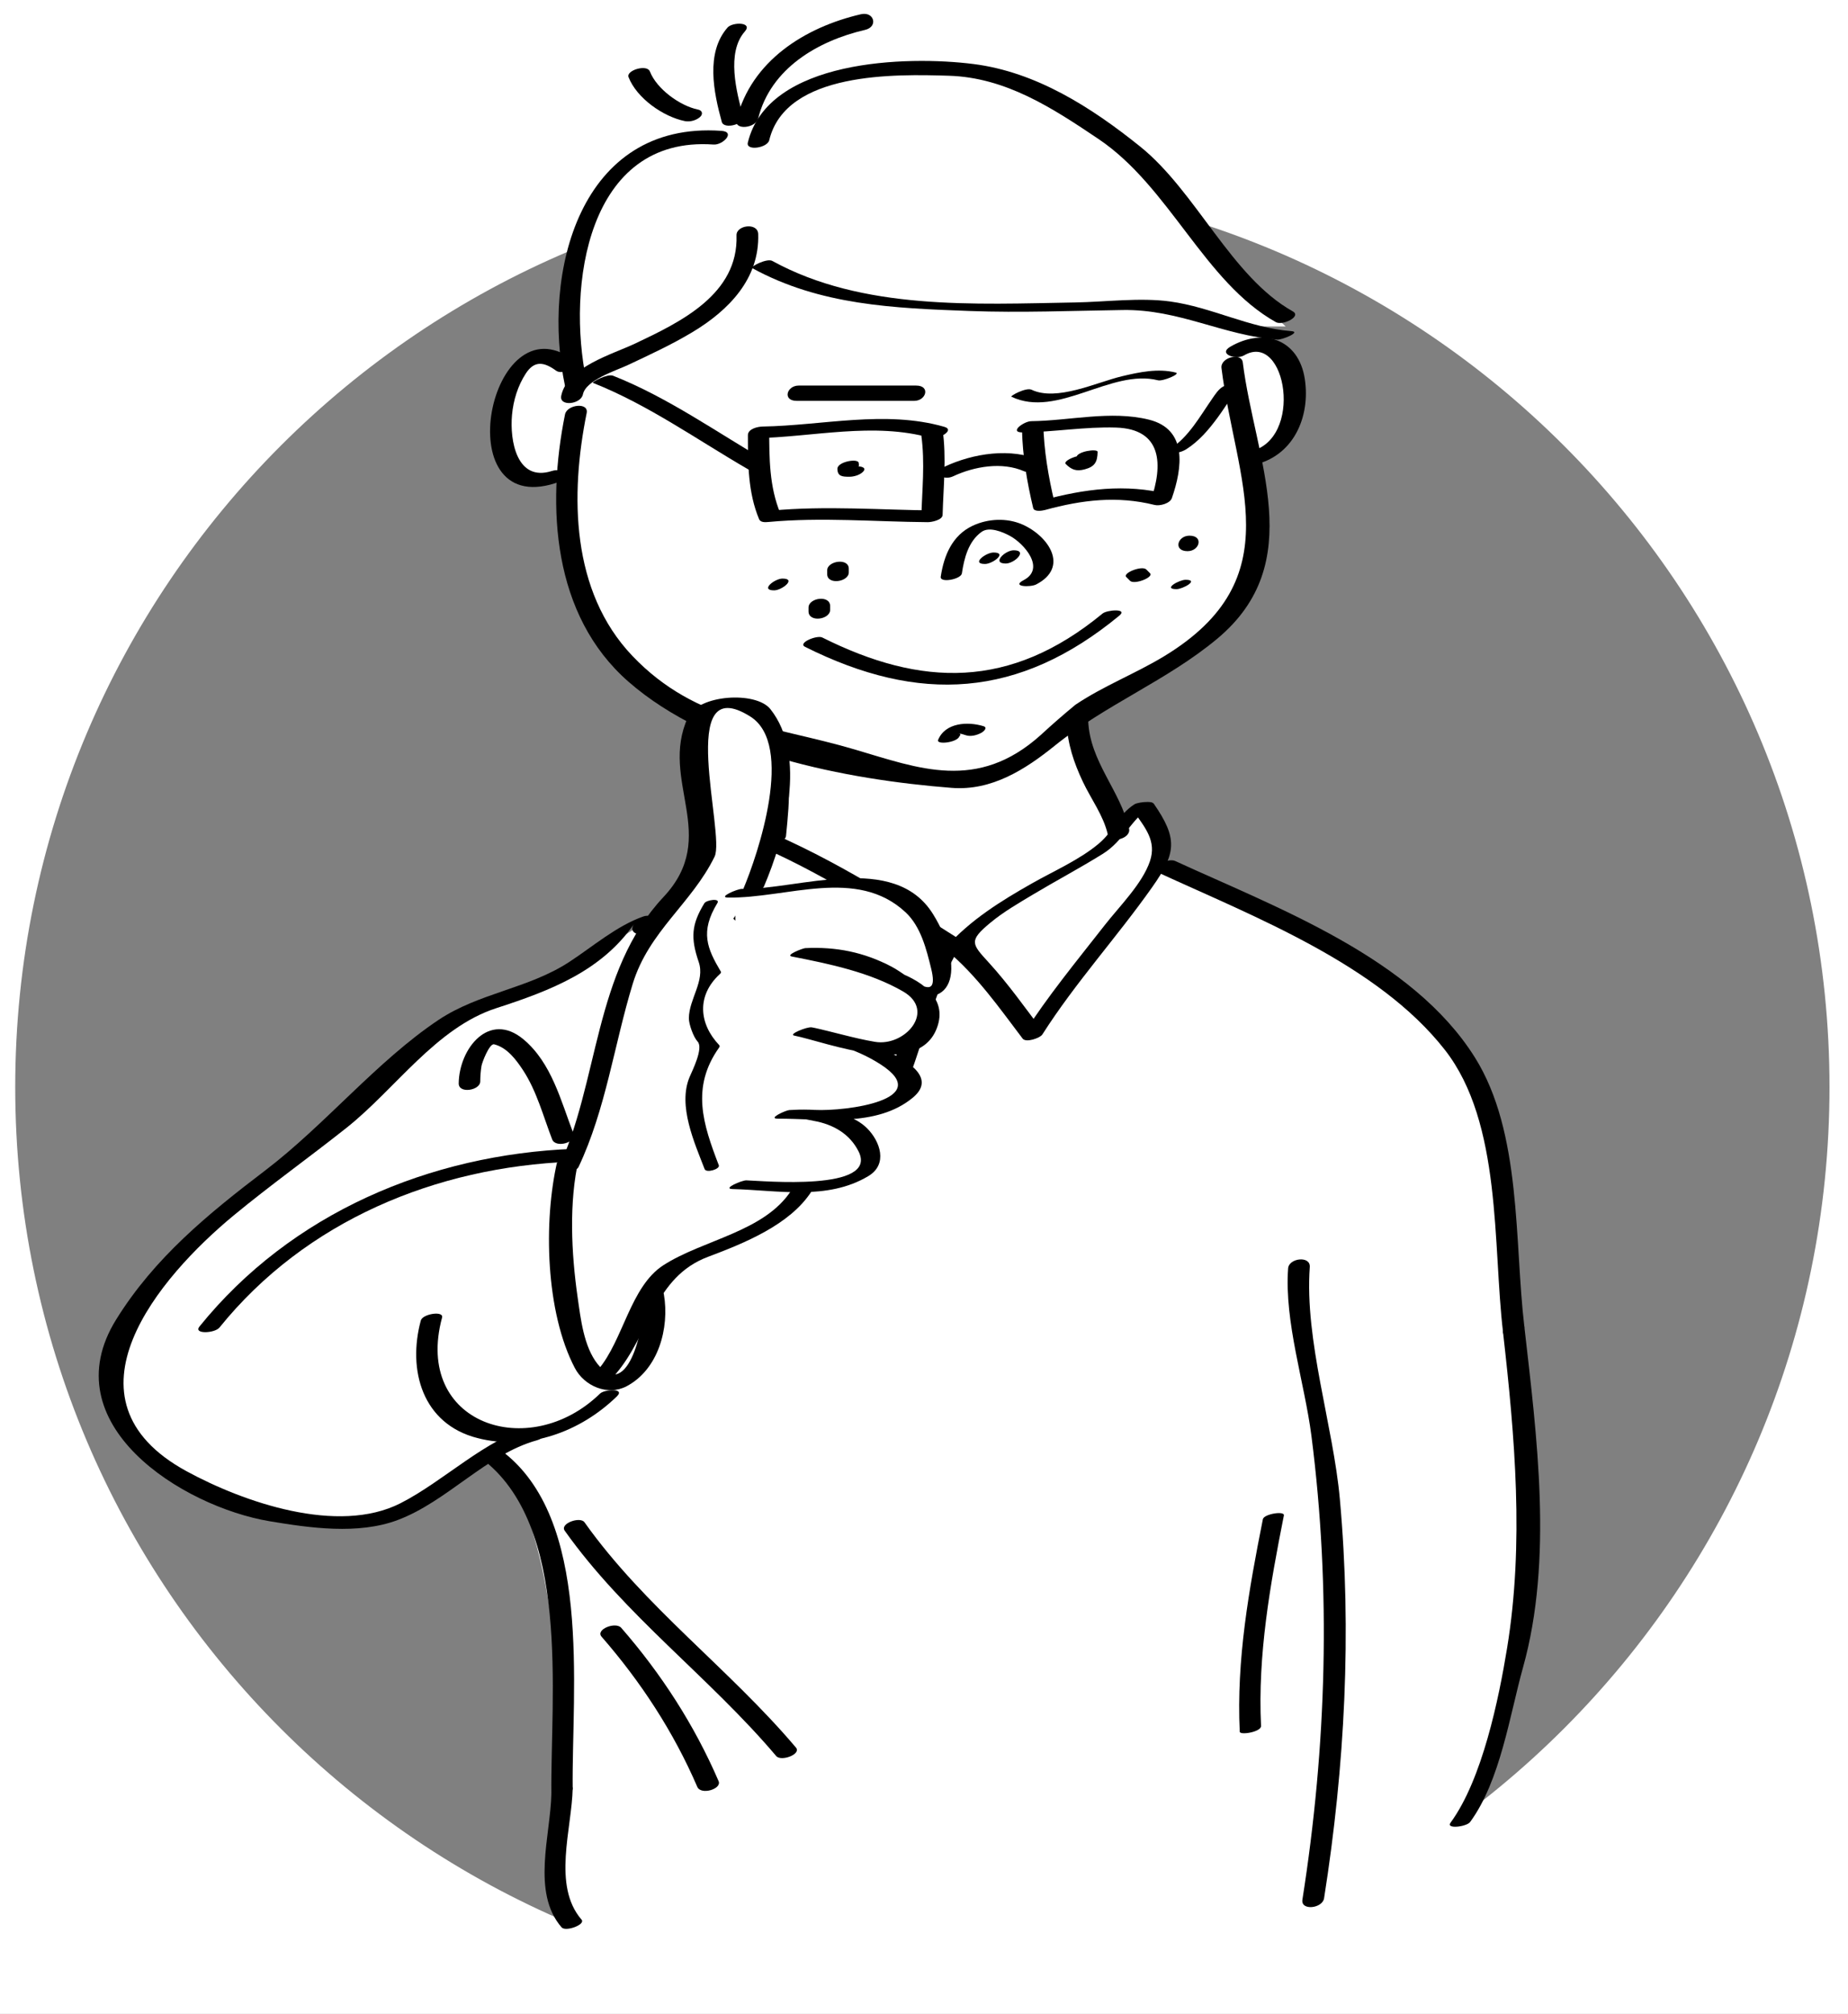<?xml version="1.0" encoding="utf-8"?>
<!-- Generator: Adobe Illustrator 15.0.0, SVG Export Plug-In . SVG Version: 6.00 Build 0)  -->
<!DOCTYPE svg PUBLIC "-//W3C//DTD SVG 1.1//EN" "http://www.w3.org/Graphics/SVG/1.1/DTD/svg11.dtd">
<svg version="1.1" id="Layer_1" xmlns="http://www.w3.org/2000/svg" xmlns:xlink="http://www.w3.org/1999/xlink" x="0px" y="0px"
	 width="100.5px" height="109.5px" viewBox="0 0 100.5 109.5" enable-background="new 0 0 100.5 109.5" xml:space="preserve">
<rect x="0" y="0" width="100.5" height="109.5" fill="#808080" stroke="none"/>
<path fill="#FFFFFF" d="M-11-10.25V117.5h120.75V-10.25H-11z M50.161,108.442c-27.246,0-49.333-22.087-49.333-49.333
	S22.915,9.776,50.161,9.776c27.246,0,49.333,22.087,49.333,49.333S77.406,108.442,50.161,108.442z"/>
<path fill="#FFFFFF" d="M39.417,7.417c0,0-9.167-2-8.333,14.333c0,0-0.5-4-2.5-2s-2,7.667,1.833,5.833c0,0,0.167,6.167,2.667,9
	s5,4.667,8.667,5.833c0,0,1,3,0.5,5c0,0-1.5-0.5-1.833-0.167s-0.833,2.833-0.833,2.833s-8.333,4.667-15.5,10
	c0,0-6.5,2.833-0.667,18.5c0,0,7.333-0.084,7,20.5c0,0-0.667,6.667,0.667,8c0,0,22.667,10.333,44.833-3.667
	c0,0,4.625-2.584,4.458-3.917c0,0,0.042-0.416,1.542-6.083s1.333-16,0.167-19.5c-1.167-3.5,0.499-10.334-2.834-14.667
	s-9.666-8.5-15.833-9.833c0,0-0.583-3.334-1.583-3.167s-1.084-0.333-1.084-0.333s-2-3.333-2.5-4.833c0,0,7.333-3.167,9.5-7.667
	c0,0,0.667-3.5,0.167-6.333c0,0,3.333-1.333,2.333-4.5c0,0-0.167-1.5-1.5-1.833l-0.333-1h1.5c0,0-2.333-2.166-3.333-3.333
	s-6.334-8.5-11.5-10c-5.167-1.5-11.126-0.632-13.667,2.333C40.417,7.917,40.084,7.417,39.417,7.417z"/>
<g>
	<g>
		<path d="M66.428,20.013c0.763,6.124,3.829,11.432-3.086,15.648c-1.583,0.965-3.305,1.617-4.855,2.656
			c-0.649,0.535-1.283,1.087-1.901,1.658c-3.435,3.081-6.626,1.802-10.084,0.781c-4.505-1.33-8.628-1.444-12.105-5.087
			c-3.354-3.514-3.391-8.769-2.492-13.213c0.121-0.599-1.068-0.465-1.178,0.077c-1.009,4.993-0.686,10.914,3.448,14.53
			c4.467,3.908,11.842,5.326,17.58,5.775c2.181,0.17,4.004-1.001,5.61-2.296c2.781-2.243,6.09-3.533,8.816-5.799
			c5.002-4.158,2.064-9.757,1.405-15.04C67.517,19.14,66.354,19.432,66.428,20.013L66.428,20.013z"/>
	</g>
</g>
<g>
	<g>
		<path d="M55.579,23.361c0.033,1.438,0.275,2.861,0.608,4.259c0.054,0.229,0.507,0.147,0.649,0.108
			c2.001-0.547,3.922-0.782,5.957-0.272c0.274,0.069,0.834-0.077,0.938-0.375c0.57-1.644,0.864-3.743-1.254-4.265
			c-2.075-0.511-4.292,0.06-6.393,0.084c-0.401,0.004-1.244,0.62-0.463,0.611c1.696-0.019,3.379-0.317,5.076-0.263
			c2.512,0.08,2.563,2.017,1.879,3.992c0.313-0.125,0.625-0.25,0.938-0.375c-2.306-0.578-4.554-0.282-6.818,0.336
			c0.217,0.036,0.434,0.072,0.649,0.108c-0.332-1.397-0.574-2.82-0.608-4.259C56.73,22.723,55.569,22.939,55.579,23.361
			L55.579,23.361z"/>
	</g>
</g>
<g>
	<g>
		<path d="M50.103,23.665c0.208,1.501,0.042,2.979,0.001,4.484c0.269-0.131,0.538-0.263,0.807-0.394
			c-2.993-0.023-5.98-0.269-8.968,0.009c0.166,0.051,0.331,0.103,0.497,0.154c-0.606-1.458-0.605-3.006-0.608-4.563
			c-0.27,0.158-0.539,0.315-0.808,0.473c3.181-0.055,6.484-0.902,9.605-0.012c0.354,0.101,1.362-0.428,0.715-0.612
			c-3.212-0.916-6.598-0.068-9.863-0.012c-0.271,0.004-0.809,0.121-0.808,0.473c0.003,1.557,0.002,3.105,0.608,4.563
			c0.077,0.185,0.335,0.169,0.497,0.154c2.888-0.269,5.784-0.014,8.676,0.009c0.194,0.002,0.799-0.109,0.808-0.394
			c0.043-1.565,0.217-3.083,0-4.642C51.21,22.98,50.045,23.245,50.103,23.665L50.103,23.665z"/>
	</g>
</g>
<g>
	<g>
		<path d="M51.831,25.899c1.151-0.54,2.669-0.805,3.869-0.272c0.366,0.163,1.422-0.359,0.916-0.584
			c-1.625-0.722-3.688-0.399-5.256,0.336C50.633,25.72,51.297,26.149,51.831,25.899L51.831,25.899z"/>
	</g>
</g>
<g>
	<g>
		<path d="M64.509,24.429c0.7-0.446,1.229-1.071,1.717-1.735c0.242-0.331,0.467-0.675,0.694-1.016c0.09-0.135,0.182-0.268,0.276-0.4
			c0.215-0.302,0.382-0.232-0.142-0.107c-0.174,0.018-0.348,0.035-0.522,0.053c-0.003,0-0.007,0-0.01-0.001
			c0.265,0.178,1.231-0.294,1.094-0.387c-0.28-0.188-0.822,0.034-1.082,0.172c-0.268,0.143-0.442,0.427-0.61,0.668
			c-0.671,0.965-1.281,2.091-2.298,2.739c-0.18,0.115-0.161,0.229,0.063,0.232C63.957,24.652,64.28,24.574,64.509,24.429
			L64.509,24.429z"/>
	</g>
</g>
<g>
	<g>
		<path d="M41.799,25.141c-2.782-1.61-5.454-3.523-8.457-4.711c-0.315-0.125-1.185,0.352-1.094,0.388
			c3.002,1.188,5.675,3.102,8.457,4.711C40.989,25.693,41.928,25.215,41.799,25.141L41.799,25.141z"/>
	</g>
</g>
<g>
	<g>
		<path d="M46.662,25.357c0.082,0,0.039-0.081,0.038-0.177c-0.002-0.282-1.162-0.083-1.159,0.311
			c0.003,0.418,0.279,0.429,0.646,0.431c0.251,0.002,0.602-0.097,0.77-0.297C47.134,25.413,46.804,25.358,46.662,25.357
			L46.662,25.357z"/>
	</g>
</g>
<g>
	<g>
		<path d="M58.534,24.882c0.002,0.12-0.007,0.238-0.027,0.356c-0.056,0.115-0.021,0.119,0.103,0.012
			c0.237-0.053,0.474-0.106,0.71-0.159c-0.006,0-0.213-0.204-0.27-0.26c-0.219-0.217-1.28,0.211-1.092,0.398
			c0.319,0.317,0.581,0.412,1.037,0.289c0.55-0.147,0.685-0.405,0.697-0.948C59.697,24.379,58.542,24.537,58.534,24.882
			L58.534,24.882z"/>
	</g>
</g>
<g>
	<g>
		<path d="M43.328,21.796c2.129,0,4.259,0,6.388,0c0.656,0,0.895-0.832,0.107-0.832c-2.129,0-4.259,0-6.388,0
			C42.779,20.964,42.541,21.796,43.328,21.796L43.328,21.796z"/>
	</g>
</g>
<g>
	<g>
		<path d="M55.002,21.57c2.513,1.199,5.426-1.54,7.977-0.892c0.252,0.064,1.252-0.347,0.961-0.421
			c-0.954-0.242-1.987-0.023-2.925,0.201c-1.388,0.332-3.552,1.384-4.917,0.732C55.802,21.049,54.92,21.531,55.002,21.57
			L55.002,21.57z"/>
	</g>
</g>
<g>
	<g>
		<path d="M56.352,31.777c1.808-0.94,0.682-2.621-0.736-3.253c-0.852-0.379-1.886-0.331-2.722,0.063
			c-1.109,0.522-1.561,1.617-1.734,2.771c-0.054,0.357,1.102,0.141,1.15-0.181c0.124-0.827,0.354-1.74,1.069-2.256
			c0.421-0.305,1.142,0.001,1.537,0.212c0.771,0.411,1.97,1.778,0.748,2.414C54.976,31.906,56.039,31.94,56.352,31.777
			L56.352,31.777z"/>
	</g>
</g>
<g>
	<g>
		<path d="M53.569,30.664c0.411,0,1.243-0.623,0.461-0.623C53.619,30.041,52.787,30.664,53.569,30.664L53.569,30.664z"/>
	</g>
</g>
<g>
	<g>
		<path d="M54.696,30.64c0.474,0,1.219-0.72,0.434-0.72C54.656,29.92,53.911,30.64,54.696,30.64L54.696,30.64z"/>
	</g>
</g>
<g>
	<g>
		<path d="M40.908,14.578c3.687,2.023,7.698,2.178,11.822,2.331c2.772,0.103,5.558-0.012,8.331-0.053
			c3.076-0.045,5.451,1.385,8.407,1.611c0.24,0.019,1.328-0.419,0.754-0.463c-2.295-0.176-4.322-1.302-6.591-1.612
			c-1.634-0.223-3.507,0.025-5.156,0.053c-5.458,0.094-11.558,0.44-16.475-2.258C41.709,14.026,40.775,14.505,40.908,14.578
			L40.908,14.578z"/>
	</g>
</g>
<g>
	<g>
		<path d="M40.054,12.796c0.106,3.197-3.027,4.707-5.519,5.886c-1.226,0.58-3.689,1.271-4.013,2.834
			c-0.125,0.605,1.065,0.477,1.179-0.073c0.162-0.782,1.806-1.295,2.426-1.586c1.199-0.564,2.397-1.116,3.534-1.8
			c1.967-1.182,3.652-2.902,3.572-5.334C41.211,12.084,40.036,12.239,40.054,12.796L40.054,12.796z"/>
	</g>
</g>
<g>
	<g>
		<path d="M41.833,7.625c0.904-3.75,6.913-3.594,9.763-3.507c3.105,0.094,5.634,1.753,8.133,3.432
			c3.885,2.61,5.758,7.776,9.658,9.966c0.358,0.201,1.418-0.306,0.916-0.588c-3.348-1.88-5.241-6.505-8.306-8.967
			c-2.643-2.124-5.644-4.045-9.048-4.479c-3.628-0.462-11.187-0.262-12.28,4.273C40.558,8.222,41.731,8.048,41.833,7.625
			L41.833,7.625z"/>
	</g>
</g>
<g>
	<g>
		<path d="M41.232,6.437c0.681-2.72,3.245-4.215,5.812-4.812c0.73-0.169,0.496-1.018-0.228-0.85
			c-3.051,0.708-5.963,2.543-6.762,5.734C39.906,7.102,41.097,6.978,41.232,6.437L41.232,6.437z"/>
	</g>
</g>
<g>
	<g>
		<path d="M40.412,6.318c-0.362-1.31-0.918-3.452,0.092-4.603c0.459-0.522-0.667-0.526-0.937-0.218
			c-1.203,1.37-0.755,3.536-0.314,5.131C39.371,7.059,40.53,6.746,40.412,6.318L40.412,6.318z"/>
	</g>
</g>
<g>
	<g>
		<path d="M39.235,7.115c-7.694-0.547-9.813,7.696-8.5,13.912c0.099,0.467,1.261,0.17,1.159-0.311
			c-1.08-5.115,0.028-13.347,6.913-12.857C39.308,7.895,40.021,7.171,39.235,7.115L39.235,7.115z"/>
	</g>
</g>
<g>
	<g>
		<path d="M37.956,5.956c-0.973-0.197-2.243-1.116-2.614-2.072c-0.158-0.406-1.303-0.061-1.159,0.311
			c0.447,1.151,1.892,2.153,3.063,2.39c0.272,0.055,0.612-0.036,0.82-0.22C38.248,6.204,38.196,6.004,37.956,5.956L37.956,5.956z"/>
	</g>
</g>
<g>
	<g>
		<path d="M67.657,19.322c2.294-1.34,3.291,4.638,0.27,5.241c-0.727,0.145-0.517,0.866,0.193,0.725
			c2.207-0.441,3.157-2.604,2.839-4.683c-0.335-2.188-2.268-2.795-4.054-1.752C66.228,19.249,67.212,19.583,67.657,19.322
			L67.657,19.322z"/>
	</g>
</g>
<g>
	<g>
		<path d="M31.162,19.556c-4.534-3.323-6.91,8.606-0.975,6.719c0.688-0.219,0.521-0.888-0.179-0.665
			c-1.905,0.605-2.292-1.651-2.163-3.054c0.073-0.793,0.314-1.577,0.749-2.247c0.476-0.732,1.008-0.624,1.656-0.149
			C30.598,20.414,31.653,19.916,31.162,19.556L31.162,19.556z"/>
	</g>
</g>
<g>
	<g>
		<path d="M59.962,33.358c-5.03,4.148-9.87,3.991-15.244,1.304c-0.289-0.145-1.36,0.296-0.937,0.508
			c6.21,3.105,11.631,2.806,17.09-1.696C61.361,33.071,60.203,33.159,59.962,33.358L59.962,33.358z"/>
	</g>
</g>
<g>
	<g>
		<path d="M58.005,39.27c0.047,1.164,0.392,2.195,0.888,3.243c0.444,0.935,1.117,1.833,1.351,2.852
			c0.123,0.54,1.283,0.235,1.158-0.311c-0.476-2.081-2.132-3.625-2.223-5.872C59.154,38.57,57.983,38.75,58.005,39.27L58.005,39.27z
			"/>
	</g>
</g>
<g>
	<g>
		<path d="M40.976,40.192c0.958,1.838,0.801,3.39,0.605,5.382c-0.051,0.521,1.122,0.316,1.165-0.124
			c0.202-2.063,0.382-3.662-0.611-5.568C41.908,39.446,40.777,39.811,40.976,40.192L40.976,40.192z"/>
	</g>
</g>
<g>
	<g>
		<path d="M61.688,43.736c-0.902,0.584-1.081,1.414-1.928,2.129c-1.045,0.882-2.465,1.5-3.652,2.174
			c-1.687,0.956-3.324,1.977-4.628,3.429c-0.05,0.055-0.077,0.137-0.011,0.193c1.659,1.39,2.847,3.099,4.146,4.811
			c0.181,0.236,0.947-0.028,1.074-0.229c1.798-2.824,4.057-5.289,5.98-8.019c1.292-1.832,1.394-2.623,0.082-4.519
			c-0.183-0.263-1.305,0.104-1.086,0.422c0.619,0.894,1.239,1.596,0.875,2.691c-0.406,1.219-1.671,2.472-2.451,3.471
			c-1.538,1.968-3.119,3.879-4.463,5.99c0.357-0.076,0.716-0.153,1.074-0.229c-0.957-1.259-1.861-2.547-2.93-3.717
			c-0.933-1.021-1.098-1.18,0.101-2.171c0.695-0.577,1.513-1.049,2.281-1.51c1.267-0.759,2.57-1.448,3.824-2.228
			c1.122-0.697,1.562-1.9,2.616-2.583C63.107,43.509,61.935,43.576,61.688,43.736L61.688,43.736z"/>
	</g>
</g>
<g>
	<g>
		<path d="M51.15,51.327c-1.384,2.274-1.952,4.958-2.886,7.428c0.373-0.1,0.745-0.2,1.118-0.299
			c-1.524-2.186-3.33-4.082-5.229-5.942c-1.042-1.021-2.091-2.032-3.108-3.077c-1.354-1.39-0.827-2.66-0.194-4.295
			c-0.297,0.104-0.595,0.208-0.892,0.312c3.92,1.509,7.541,3.83,11.074,6.072c0.365,0.232,1.419-0.283,0.91-0.606
			c-3.606-2.289-7.292-4.619-11.292-6.159c-0.245-0.094-0.787,0.041-0.892,0.312c-0.426,1.103-0.702,2.238-1.017,3.376
			c-0.143,0.514,2.087,2.337,2.461,2.711c2.501,2.5,5.075,4.859,7.108,7.775c0.257,0.368,0.995,0.024,1.118-0.299
			c0.912-2.41,1.464-5.021,2.813-7.237C52.55,50.891,51.375,50.959,51.15,51.327L51.15,51.327z"/>
	</g>
</g>
<g>
	<g>
		<path d="M53.483,39.483c-0.849-0.26-2.072-0.201-2.464,0.744c-0.116,0.28,1.014,0.152,1.15-0.179
			c0.098-0.116,0.073-0.169-0.074-0.162c0.147-0.012,0.31,0.052,0.448,0.095c0.259,0.08,0.584-0.008,0.815-0.131
			C53.475,39.789,53.746,39.564,53.483,39.483L53.483,39.483z"/>
	</g>
</g>
<g>
	<g>
		<path d="M63.008,47.453c5.223,2.402,11.93,4.988,15.563,9.624c3.122,3.985,2.604,10.624,3.169,15.359
			c0.059,0.495,1.222,0.215,1.158-0.311c-0.548-4.604-0.128-10.548-2.691-14.633c-3.399-5.418-10.729-8.119-16.296-10.678
			C63.488,46.621,62.456,47.199,63.008,47.453L63.008,47.453z"/>
	</g>
</g>
<g>
	<g>
		<path d="M81.739,72.437c0.647,5.693,1.151,11.479,0.222,17.168c-0.449,2.747-1.349,7.143-3.075,9.497
			c-0.271,0.367,0.875,0.222,1.063-0.035c1.644-2.239,2.157-5.825,2.877-8.404c1.644-5.888,0.751-12.576,0.072-18.536
			C82.863,71.823,81.696,72.066,81.739,72.437L81.739,72.437z"/>
	</g>
</g>
<g>
	<g>
		<path d="M70.052,68.964c-0.211,2.916,0.896,6.222,1.267,9.103c1.078,8.4,0.826,16.866-0.49,25.221
			c-0.098,0.616,1.091,0.481,1.178-0.074c1.133-7.184,1.513-14.458,0.858-21.711c-0.361-3.999-1.924-8.614-1.635-12.612
			C71.275,68.259,70.092,68.402,70.052,68.964L70.052,68.964z"/>
	</g>
</g>
<g>
	<g>
		<path d="M29.985,97.54c-0.045,2.253-1.095,5.347,0.556,7.254c0.219,0.254,1.32-0.149,1.085-0.42
			c-1.603-1.853-0.525-4.939-0.481-7.145C31.15,96.97,29.993,97.151,29.985,97.54L29.985,97.54z"/>
	</g>
</g>
<g>
	<g>
		<path d="M44.985,31.012c0,0.068,0,0.136,0,0.203c0,0.605,1.174,0.426,1.174-0.09c0-0.068,0-0.136,0-0.203
			C46.159,30.316,44.985,30.496,44.985,31.012L44.985,31.012z"/>
	</g>
</g>
<g>
	<g>
		<path d="M45.146,33.157c0-0.068,0-0.135,0-0.203c0-0.621-1.176-0.454-1.176,0.082c0,0.068,0,0.135,0,0.203
			C43.97,33.86,45.146,33.693,45.146,33.157L45.146,33.157z"/>
	</g>
</g>
<g>
	<g>
		<path d="M42.099,32.099c0.422,0,1.238-0.641,0.455-0.641C42.132,31.458,41.316,32.099,42.099,32.099L42.099,32.099z"/>
	</g>
</g>
<g>
	<g>
		<path d="M64.582,29.968c0.66,0,0.892-0.842,0.105-0.842C64.027,29.126,63.796,29.968,64.582,29.968L64.582,29.968z"/>
	</g>
</g>
<g>
	<g>
		<path d="M63.983,32.033c0.336,0,1.264-0.509,0.49-0.509C64.138,31.524,63.21,32.033,63.983,32.033L63.983,32.033z"/>
	</g>
</g>
<g>
	<g>
		<path d="M61.252,31.375c0.067,0.068,0.135,0.135,0.202,0.203c0.231,0.232,1.306-0.192,1.088-0.41
			c-0.067-0.068-0.135-0.135-0.202-0.203C62.108,30.733,61.034,31.157,61.252,31.375L61.252,31.375z"/>
	</g>
</g>
<path fill="none" stroke="#000000" stroke-width="0.6" stroke-miterlimit="10" d="M37.75,7.583"/>
<g>
	<path fill="#FFFFFF" d="M29.095,77.923c-1.007,0.016-5.729,3.861-7.734,4.396c-4.011,1.067-10.574-0.342-13.643-3.566
		c-3.837-4.218-0.383-8.55,3.341-11.876c4.224-3.589,8.214-5.915,12.174-10.253c2.478-2.553,3.747-1.818,6.995-3.377
		c0.998-0.519,5.728-3.862,4.737-2.84"/>
	<g>
		<path d="M28.991,77.534c-2.61,0.721-4.824,2.982-7.208,4.198c-3.41,1.738-8.553-0.058-11.633-1.736
			C2.96,76.08,8.682,69.414,12.701,66.091c1.994-1.648,4.107-3.154,6.134-4.762c2.666-2.113,4.878-5.454,8.16-6.515
			c2.985-0.966,5.714-2.029,7.486-4.574c-0.42,0.604,0.669,0.757,0.967,0.33c0.044-0.063,0.087-0.126,0.131-0.189
			c0.288-0.414-0.198-0.69-0.587-0.553c-1.452,0.51-2.759,1.642-4.033,2.475c-2.223,1.454-4.9,1.677-7.112,3.153
			c-3.357,2.242-6.157,5.697-9.427,8.186c-3.114,2.369-6.019,4.747-8.103,8.104c-3.53,5.687,3.59,10.174,8.358,10.969
			c2.185,0.364,4.793,0.738,6.94-0.063c2.703-1.008,4.837-3.581,7.584-4.34C29.911,78.115,29.704,77.337,28.991,77.534
			L28.991,77.534z"/>
	</g>
</g>
<g>
	<path fill="#FFFFFF" d="M35.523,70.529c0.266,1.001-0.191,4.026-1.692,4.554c-3.755,1.313-3.412-10.261-2.936-12.028"/>
	<g>
		<path d="M34.944,70.685c0.192,1.133-0.749,5.619-2.442,3.484c-0.758-0.955-0.923-2.476-1.09-3.638
			c-0.339-2.368-0.484-5.175,0.067-7.534c0.118-0.506-1.061-0.34-1.167,0.115c-0.771,3.306-0.639,8.253,0.954,11.278
			c0.511,0.97,1.78,1.527,2.809,0.984c1.725-0.909,2.342-3.156,2.029-5.001C36.023,69.903,34.86,70.19,34.944,70.685L34.944,70.685z
			"/>
	</g>
</g>
<g>
	<path fill="#FFFFFF" d="M31.136,62.814c-7.296,0.112-15.306,3.484-19.746,9.339"/>
	<g>
		<path d="M31.208,62.464c-7.835,0.303-15.378,3.494-20.361,9.662c-0.345,0.427,0.833,0.371,1.088,0.055
			c4.69-5.806,11.773-8.731,19.13-9.016C31.666,63.142,32.005,62.434,31.208,62.464L31.208,62.464z"/>
	</g>
</g>
<g>
	<path fill="#FFFFFF" d="M30.888,63.552c2.203-4.059,2.071-12.613,6.558-15.45l-0.003-0.251l0,0
		c3.234-2.314-2.874-9.902,2.604-9.608c3.811,0.205,1.9,8.029,0.924,10.058"/>
	<g>
		<path d="M31.461,63.455c1.486-3.137,1.937-6.652,2.946-9.955c0.876-2.869,3.203-4.368,4.454-6.922
			c0.601-1.228-2.157-10.201,1.944-7.618c2.42,1.524,0.433,7.466-0.407,9.436c-0.099,0.233,1.014,0.119,1.146-0.192
			c1.147-2.689,2.36-7.122,0.35-9.65c-0.784-0.985-3.917-0.792-4.484,0.449c-1.583,3.46,1.79,6.448-1.33,9.772
			c-3.824,4.076-3.474,10.035-5.766,14.874C30.211,63.865,31.314,63.765,31.461,63.455L31.461,63.455z"/>
	</g>
</g>
<g>
	<path fill="#FFFFFF" d="M39.968,48.567c3.778,0.194,10.396-3.178,11.399,4.859c-0.661,2.148-3.556-2.148-7.827-1.642
		c1.261,0.232,6.212,1.353,6.578,2.415c1.582,4.568-3.702,2.385-6.452,1.885c6.917,0.917,8.25,5.083,0.26,4.501l-1.251,0.004
		c2.008-0.283,5.597,0.94,4.408,2.994c-0.917,1.584-5.615,0.814-6.872,0.833"/>
	<g>
		<path d="M39.592,48.803c3.198,0.049,6.996-1.675,9.653,0.798c0.833,0.774,1.138,2.017,1.396,3.069
			c0.501,2.044-1.147,0.421-2.145-0.105c-1.502-0.793-3.022-1.095-4.704-1.014c-0.129,0.006-1.112,0.381-0.728,0.457
			c2.038,0.398,4.234,0.853,6.044,1.897c1.825,1.053,0.104,3.013-1.52,2.742c-1.16-0.193-2.292-0.552-3.445-0.788
			c-0.318,0.149-0.635,0.299-0.953,0.448c1.673,0.266,3.278,0.643,4.716,1.577c2.929,1.903-1.864,2.55-3.604,2.464
			c-0.447-0.022-2.22,0.209-0.042,0.597c1.047,0.187,1.953,0.702,2.434,1.665c1.092,2.187-5.247,1.592-6.107,1.568
			c-0.243-0.006-1.325,0.457-0.752,0.473c2.458,0.063,5.161,0.631,7.388-0.704c1.084-0.65,0.632-1.892-0.054-2.585
			c-1.001-1.014-2.926-1.089-4.243-1.006c-0.198,0.013-1.199,0.47-0.627,0.468c2.353-0.007,5.376,0.498,7.35-1.148
			c2.375-1.98-4.853-3.713-5.505-3.817c-0.255-0.041-1.289,0.38-0.953,0.448c1.824,0.372,6.681,2.336,7.747-0.377
			c0.69-1.757-1.04-2.714-2.329-3.153c-1.241-0.423-2.5-0.76-3.778-1.05c-1.865-0.424,2.307,1.079,1.944,0.933
			c0.605,0.244,1.178,0.589,1.749,0.904c3.452,1.907,4.004-0.992,2.215-3.865c-2.111-3.391-7.331-1.32-10.395-1.367
			C40.101,48.327,39.021,48.794,39.592,48.803L39.592,48.803z"/>
	</g>
</g>
<g>
	<g>
		<path d="M43.038,64.717c-1.464,2.267-4.806,2.684-6.964,4.077c-1.8,1.163-2.181,4.086-3.542,5.673
			c-0.461,0.537,0.659,0.584,0.945,0.25c1.852-2.159,2.101-5.277,5.017-6.377c1.95-0.736,4.457-1.731,5.635-3.557
			C44.446,64.292,43.27,64.358,43.038,64.717L43.038,64.717z"/>
	</g>
</g>
<g>
	<path fill="#FFFFFF" d="M23.462,71.718c-1.915,6.319,5.415,8.473,9.625,4.131"/>
	<g>
		<path d="M22.885,71.798c-0.73,2.707,0.087,5.623,3.074,6.391c2.759,0.709,5.588-0.32,7.589-2.265
			c0.473-0.46-0.671-0.391-0.919-0.15c-3.856,3.75-10.15,1.652-8.588-4.136C24.143,71.257,22.983,71.433,22.885,71.798
			L22.885,71.798z"/>
	</g>
</g>
<g>
	<path fill="#FFFFFF" d="M25.532,58.854c-0.016-1.007,0.223-1.766,1.218-2.536c2.268,0.216,3.073,3.476,3.858,5.477"/>
	<g>
		<path d="M26.117,58.803c0.003-0.289,0.022-0.561,0.068-0.846c0.029-0.182,0.43-1.24,0.689-1.175
			c0.703,0.176,1.191,0.831,1.566,1.401c0.747,1.134,1.104,2.511,1.588,3.767c0.191,0.496,1.342,0.164,1.159-0.311
			c-0.688-1.789-1.188-3.845-2.717-5.126c-1.867-1.565-3.503,0.501-3.524,2.392C24.94,59.485,26.111,59.29,26.117,58.803
			L26.117,58.803z"/>
	</g>
</g>
<g>
	<g>
		<path d="M26.145,79.273c4.93,3.63,3.786,12.914,3.84,18.267c0.003,0.296,1.163,0.093,1.159-0.311
			c-0.056-5.431,1.099-14.693-3.917-18.386C26.927,78.622,25.883,79.08,26.145,79.273L26.145,79.273z"/>
	</g>
</g>
<g>
	<path fill="#FFFFFF" d="M38.659,49.106c-0.983,1.138-0.68,2.68,0.161,3.833c-1.311,0.878-1.299,3.072-0.07,4.025
		c-1.74,1.994-0.932,4.246-0.045,6.494"/>
	<g>
		<path d="M38.304,49.114c-0.705,1.156-0.752,1.885-0.304,3.197c0.351,1.025-0.527,2-0.537,3.05
			c-0.003,0.326,0.251,1.034,0.475,1.271c0.335,0.354-0.298,1.599-0.437,1.931c-0.652,1.552,0.271,3.579,0.818,5.001
			c0.091,0.236,0.853,0.001,0.772-0.207c-0.86-2.236-1.521-4.23,0.015-6.398c0.033-0.046,0.049-0.09,0.005-0.136
			c-1.106-1.167-1.225-2.684,0.013-3.84c0.026-0.024,0.112-0.094,0.082-0.146c-0.748-1.262-1.15-2.164-0.192-3.737
			C39.185,48.821,38.417,48.927,38.304,49.114L38.304,49.114z"/>
	</g>
</g>
<g>
	<g>
		<path d="M30.712,83.229c3.27,4.61,7.87,7.96,11.5,12.25c0.268,0.316,1.379-0.1,1.075-0.459c-3.63-4.291-8.231-7.641-11.5-12.25
			C31.552,82.438,30.431,82.833,30.712,83.229L30.712,83.229z"/>
	</g>
</g>
<g>
	<g>
		<path d="M32.716,88.991c2.136,2.451,3.916,5.175,5.205,8.164c0.2,0.463,1.344,0.118,1.159-0.311
			c-1.314-3.047-3.116-5.836-5.295-8.336C33.478,88.157,32.37,88.595,32.716,88.991L32.716,88.991z"/>
	</g>
</g>
<g>
	<g>
		<path d="M68.679,82.602c-0.759,3.82-1.445,7.643-1.258,11.554c0.01,0.205,1.174,0.013,1.158-0.311
			c-0.185-3.873,0.491-7.662,1.242-11.446C69.875,82.131,68.734,82.318,68.679,82.602L68.679,82.602z"/>
	</g>
</g>
</svg>
